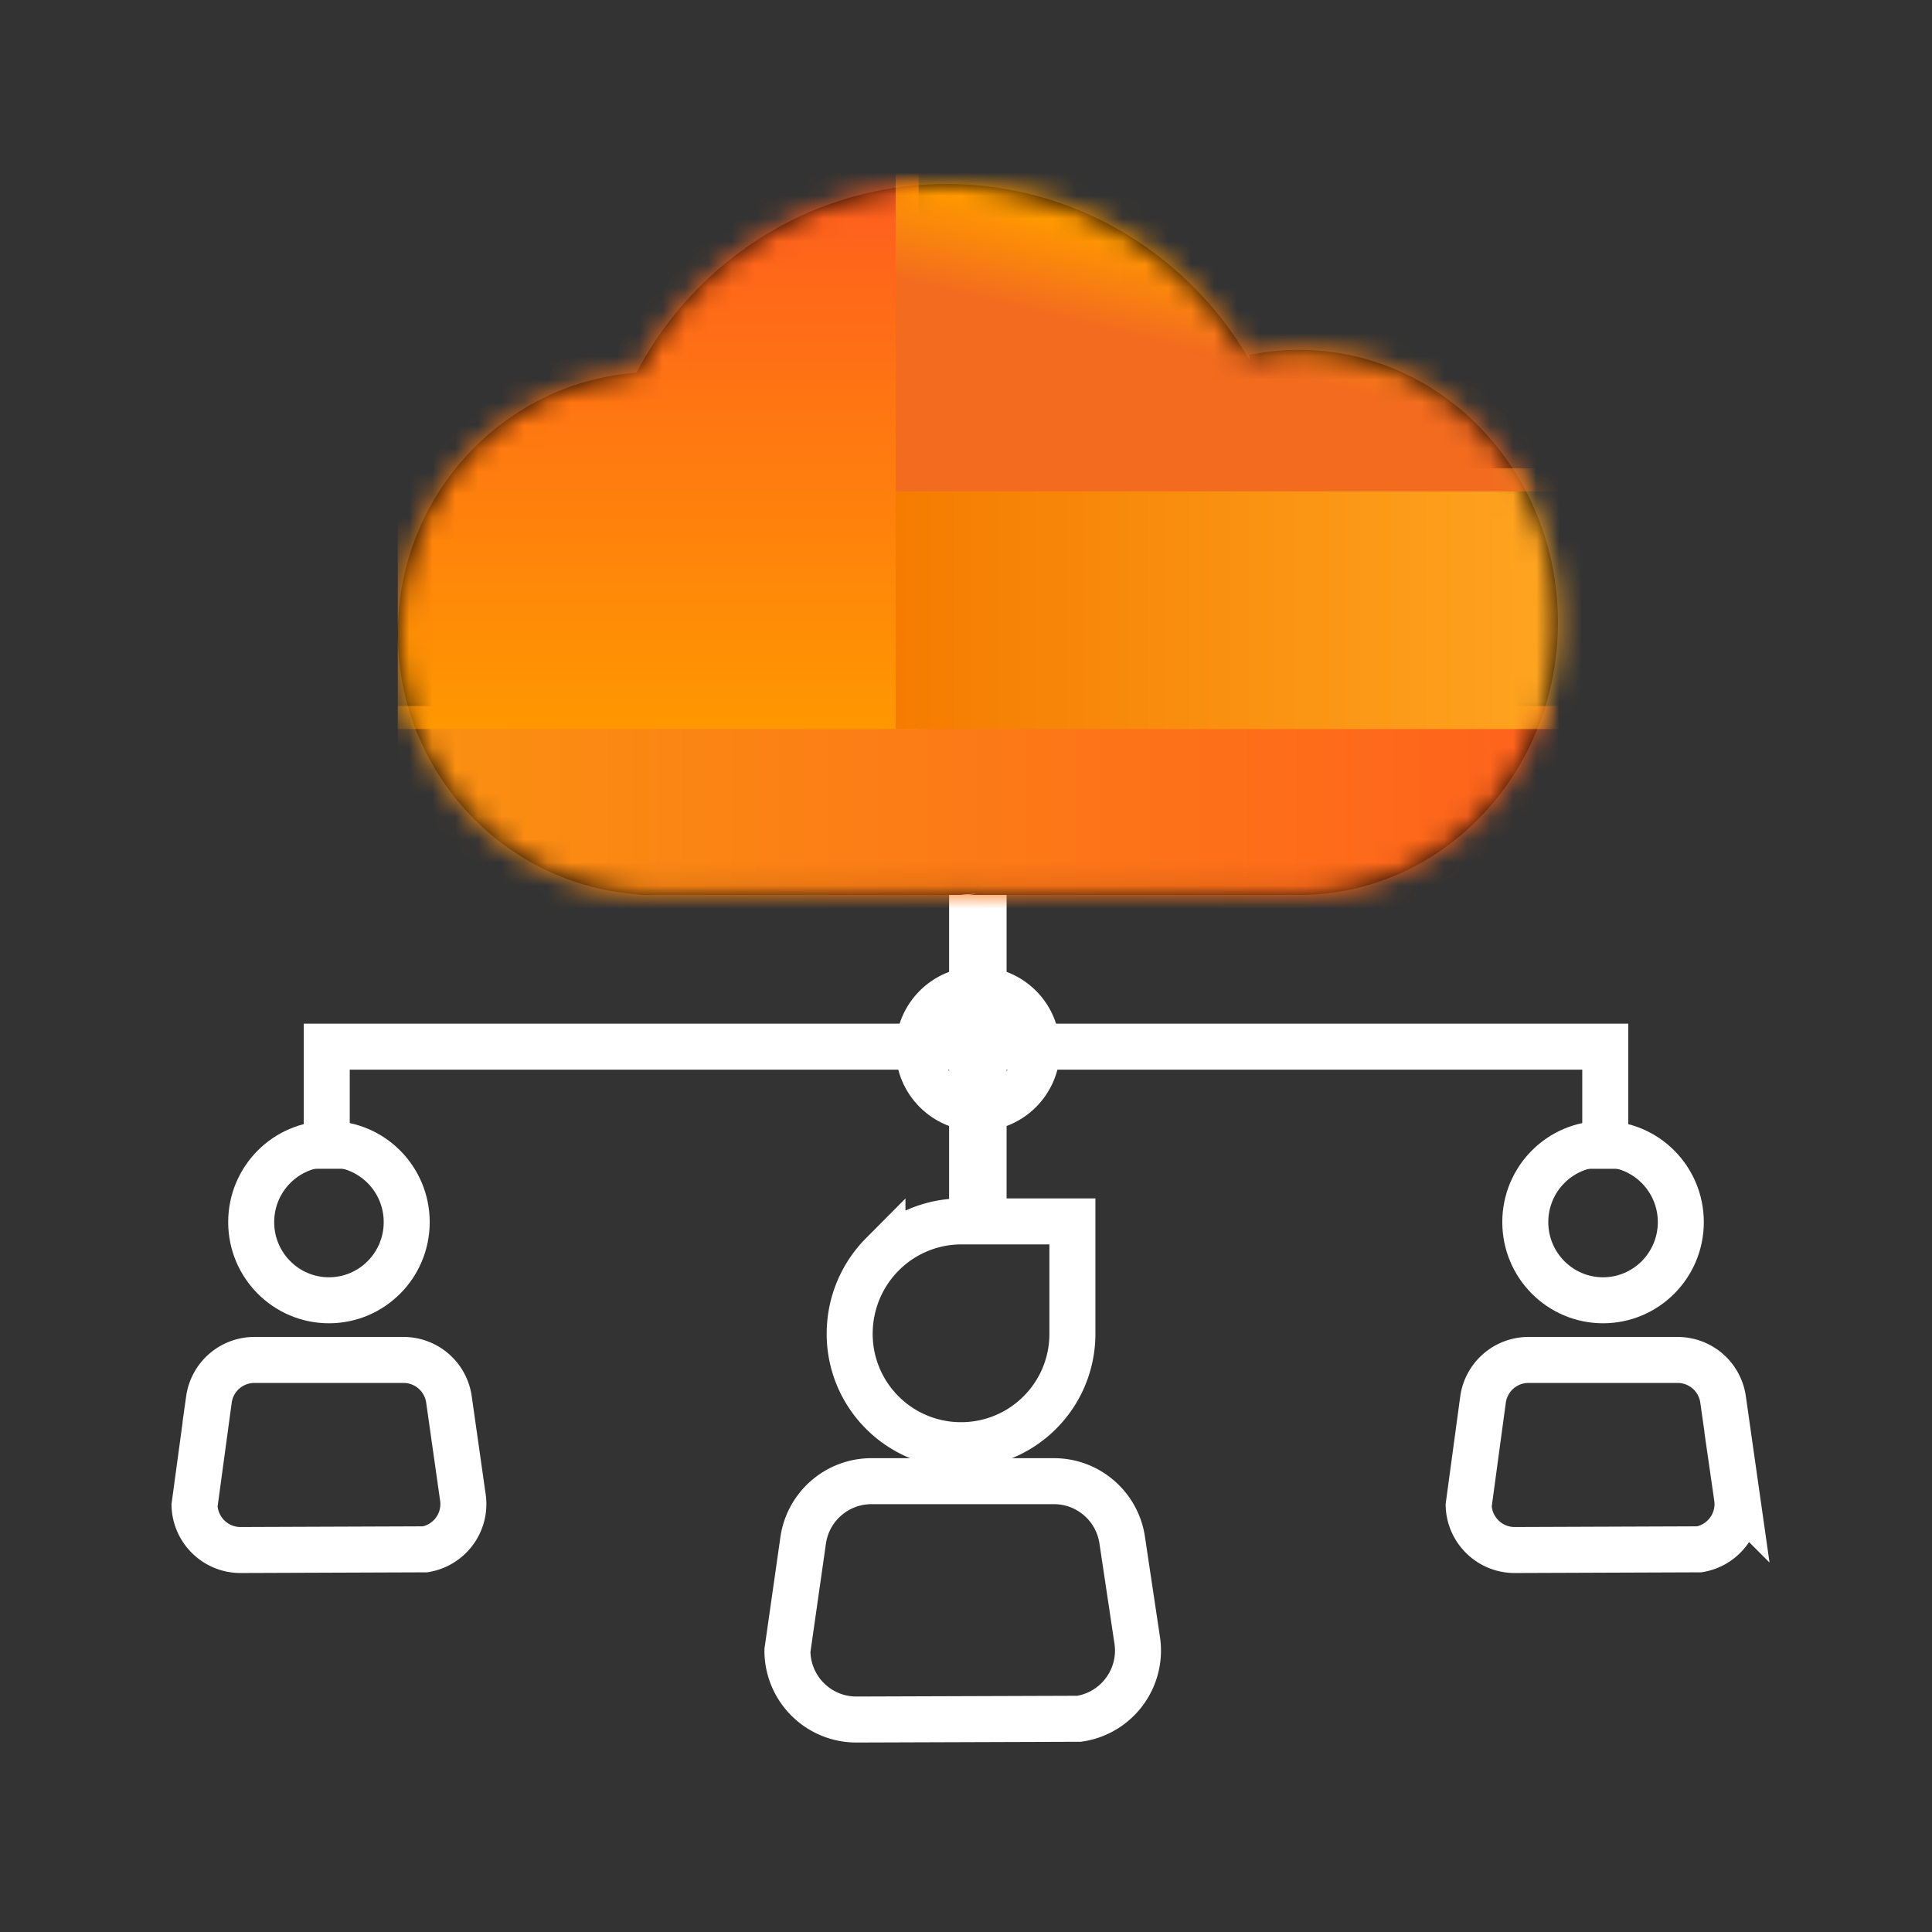 <svg width="84" height="84" viewBox="0 0 84 84" xmlns="http://www.w3.org/2000/svg" xmlns:xlink="http://www.w3.org/1999/xlink"><rect x="0" y="0" width="84" height="84" fill="#333333" stroke="none"/><defs><path d="M23.857 0c5.63 0 10.547 3.087 13.192 7.68l-.02-.037c.009-.1.003-.17-.018-.208a10.753 10.753 0 0 1 2.18-.223c6.214 0 11.25 5.305 11.25 11.849v.152l-.002.05-.001.101-.002.061-.003.09c0 .022-.002.044-.003.065 0 .029-.002.057-.003.086l-.004.067-.004.083-.005.068-.005.082-.006.068-.006.08-.006.07-.007.08-.007.07-.008.077-.008.07-.009.078-.009.07-.01.077-.01.07-.01.076-.01.07-.012.076-.01.07-.013.075-.012.07-.013.075-.013.07-.014.074-.014.069-.015.074-.014.07-.016.073-.015.069-.017.073-.016.068-.017.073-.017.069-.018.072-.018.068-.01.036-.009.036-.018.068-.02.071a12.169 12.169 0 0 1-.102.344l-.022.07a10.9 10.9 0 0 1-.161.472l-.025.069-.025.065-.026.068a12.848 12.848 0 0 1-.16.395l-.027.064-.03.066-.027.064-.03.066a12.56 12.56 0 0 1-.06.128l-.014.031-.014.031-.032.065-.03.063a11.655 11.655 0 0 1-.062.126l-.033.064a10.61 10.61 0 0 1-.232.431l-.035.063-.034.059-.037.062-.034.058-.037.062-.018.03-.017.028-.038.061-.036.058-.038.06-.037.058-.039.06-.037.056-.04.06-.037.056-.04.059-.039.056-.041.058-.039.055-.042.059-.039.054-.042.058-.04.053-.044.058-.04.053-.044.057-.04.052-.046.057-.04.051-.047.057-.04.05-.048.057-.041.05-.048.056-.042.049-.049.055-.042.048-.05.056-.042.047-.051.056-.042.046-.053.057-.04.043-.058.06-.038.04-.08.08-.017.017a11.468 11.468 0 0 1-.196.192l-.033.032-.066.063-.04.036-.061.057-.044.039-.058.053-.046.04-.057.05-.047.04-.057.05-.048.04-.057.048-.049.04-.057.046-.05.04-.057.046-.05.04c-.02.014-.038.029-.057.044l-.052.039-.057.043-.053.04-.057.042-.053.038-.058.042-.053.038-.059.04-.054.038-.059.04-.14.094-.028.018-.06.039-.056.035-.06.038-.055.034-.06.037-.057.034-.06.037c-.02.01-.039.022-.058.033l-.061.036-.058.032-.061.035-.058.032-.062.034a11.166 11.166 0 0 1-.18.095l-.062.032-.06.03a10.156 10.156 0 0 1-.122.061l-.063.03-.06.03-.064.03-.061.027-.064.029a9.8 9.8 0 0 1-.44.186l-.067.026-.062.024a10.588 10.588 0 0 1-.52.184l-.067.021-.064.02a10.785 10.785 0 0 1-.133.04l-.068.02a11.188 11.188 0 0 1-.333.09l-.069.018-.065.016-.07.017-.066.015-.07.016-.066.014a9.79 9.79 0 0 1-.07.015l-.067.013-.07.014-.067.013-.071.013-.067.011-.071.012-.067.011-.072.011-.067.01-.073.01-.067.01-.073.01-.067.008-.073.008-.068.007-.073.008-.068.006-.074.007-.067.005-.075.006-.067.005-.075.004-.068.004-.075.004c-.023 0-.045.002-.068.003l-.076.002-.067.002a1.748 1.748 0 0 1-.11.004H24.706c.082 0 .162-.007.241-.02a.795.795 0 0 0 .183-.033l-.081.007-.416.026c-.08.013-.164.02-.248.02H10.698c-.107 0-.212-.01-.313-.031l-.011-.001-.06-.005-.08-.007-.06-.005-.078-.008-.062-.007-.077-.008-.062-.007a12.25 12.25 0 0 1-.076-.01l-.062-.008a11.087 11.087 0 0 1-.619-.1l-.062-.011a10.71 10.71 0 0 1-.134-.028l-.073-.015-.06-.013-.075-.017-.059-.014-.074-.018-.058-.014-.076-.02-.095-.024-.04-.01-.052-.015-.084-.023-.047-.013-.102-.03-.028-.009-.13-.04-.03-.01-.098-.03-.047-.017-.08-.027-.053-.018-.075-.026-.054-.02-.073-.026-.055-.021-.07-.026-.057-.022a11.294 11.294 0 0 1-.069-.027l-.056-.023-.068-.028-.057-.023a11.242 11.242 0 0 1-.434-.193l-.056-.026a11.464 11.464 0 0 1-.185-.09l-.054-.028a10.917 10.917 0 0 1-.065-.033l-.054-.027-.065-.035-.053-.028-.066-.035-.051-.028a10.479 10.479 0 0 1-.067-.038l-.05-.027-.068-.04-.047-.027-.073-.043-.041-.024-.09-.056-.024-.013a11.51 11.51 0 0 1-.113-.07l-.03-.02a11.086 11.086 0 0 1-.081-.052l-.042-.028-.07-.045-.045-.031-.064-.043-.048-.033-.061-.043-.049-.034-.06-.043-.048-.035-.059-.043-.049-.036-.057-.043-.049-.037a11.373 11.373 0 0 1-.057-.043l-.048-.038-.056-.044a10.792 10.792 0 0 1-.254-.207l-.054-.046-.047-.04a11.392 11.392 0 0 1-.054-.046l-.046-.04-.053-.048-.046-.04a10.644 10.644 0 0 1-.053-.05l-.044-.04-.054-.05-.043-.04-.055-.053-.041-.04-.056-.054-.039-.038-.03-.03-.03-.03-.033-.034-.076-.077-.017-.017-.091-.096-.027-.029-.064-.068-.034-.038-.055-.06-.037-.042-.051-.058-.038-.044-.05-.056-.038-.045-.047-.056-.039-.047-.046-.056-.038-.047-.045-.056-.038-.048-.044-.056a11.674 11.674 0 0 1-.24-.32l-.037-.05-.041-.058-.036-.05-.04-.06-.035-.05-.04-.06-.035-.05a12.49 12.49 0 0 1-.04-.062l-.033-.05-.04-.063-.032-.05-.04-.064-.03-.05c-.015-.022-.028-.044-.042-.067l-.028-.046-.044-.075-.024-.04c-.02-.033-.038-.066-.057-.1l-.01-.016a11.646 11.646 0 0 1-.065-.117l-.02-.037-.044-.08-.025-.047-.038-.072-.026-.051-.035-.069c-.01-.017-.018-.035-.027-.053l-.017-.033-.017-.034-.026-.054-.032-.067c-.01-.018-.018-.037-.027-.056l-.03-.066a10.785 10.785 0 0 1-.026-.056l-.03-.066a12.003 12.003 0 0 1-.16-.373l-.024-.059-.026-.067a11.19 11.19 0 0 1-.023-.059l-.026-.068a11.17 11.17 0 0 1-.048-.127l-.021-.06a11.679 11.679 0 0 1-.025-.069l-.02-.058-.024-.071-.02-.058-.024-.072-.018-.058-.024-.074-.017-.056-.031-.105-.008-.026-.025-.086-.013-.046-.033-.121-.003-.01a11.539 11.539 0 0 1-.035-.134l-.01-.043-.023-.09-.012-.053-.02-.081-.012-.058-.017-.077-.013-.06-.016-.075-.012-.062-.015-.074-.011-.063-.014-.074-.01-.063a12.032 12.032 0 0 1-.024-.138L.134 21.3a11.54 11.54 0 0 1-.04-.277l-.007-.065a11.358 11.358 0 0 1-.039-.355l-.005-.065-.007-.077-.005-.064-.005-.078-.004-.064-.005-.079-.003-.063-.004-.081-.002-.061-.003-.086-.001-.057-.002-.096L0 19.684 0 19.54v-.143l.003-.096v-.048l.002-.056.003-.086.002-.061.004-.082.003-.062.005-.08.004-.063.005-.078.005-.065.007-.076.005-.065a11.698 11.698 0 0 1 .047-.42l.01-.075a11.752 11.752 0 0 1 .029-.202l.011-.074a11.513 11.513 0 0 1 .023-.138l.011-.063.014-.074.011-.063.015-.075.012-.06.016-.077.012-.059.018-.078.012-.057.02-.082.012-.052.024-.095.009-.038.035-.133.007-.027.029-.105.013-.048.024-.084.017-.054.023-.076.017-.057.023-.074.02-.058.023-.071.02-.059.023-.07.021-.059.025-.07.021-.058a11.468 11.468 0 0 1 .048-.128l.025-.068a10.817 10.817 0 0 1 .101-.251l.024-.058a11.624 11.624 0 0 1 .083-.191L1 14.84l.03-.066.026-.057.031-.066.026-.055c.01-.023.022-.045.033-.067l.026-.054.06-.12.036-.07.025-.05.04-.075.023-.043.05-.093.014-.025.065-.117.02-.034.047-.082.026-.044.042-.07.03-.05.04-.065.03-.05.04-.063.032-.051.04-.062.033-.05.04-.061.034-.051a11.583 11.583 0 0 1 .193-.278l.037-.05a11.793 11.793 0 0 1 .367-.48l.038-.048.046-.055.039-.047.047-.056.039-.045c.016-.02.033-.038.05-.057l.037-.043.052-.06.036-.04.058-.064.03-.034c.03-.03.058-.061.087-.092l.009-.01.086-.09.033-.034.06-.061.038-.039.055-.055.042-.04.053-.053.043-.04.053-.051.044-.042.053-.049.045-.041.052-.048.046-.041a11.279 11.279 0 0 1 .2-.175l.054-.045a11.077 11.077 0 0 1 .102-.085l.049-.04a11.203 11.203 0 0 1 .264-.207l.049-.037.057-.043.05-.036.057-.043.05-.036.06-.042.048-.034.061-.043.048-.033.065-.044.045-.03.075-.05.035-.023.112-.071.026-.017.087-.053.043-.027.07-.042.048-.029.067-.04.05-.028.065-.037.052-.03.064-.035.054-.03.063-.034.055-.03a11.569 11.569 0 0 1 .181-.093l.088-.044.032-.016.056-.027a11.021 11.021 0 0 1 .121-.058l.064-.03a9.729 9.729 0 0 1 .245-.11l.058-.024.066-.028L7 9.004l.067-.027.058-.023c.022-.01.045-.018.068-.027l.057-.022.07-.026.055-.021.073-.027.054-.02.078-.027.049-.017.097-.032.03-.01.129-.042.04-.012.09-.028.051-.015.078-.023.056-.016.074-.02.059-.016.073-.02.06-.015.071-.019.061-.014a10.196 10.196 0 0 1 .205-.048l.062-.014a10.243 10.243 0 0 1 .206-.042l.063-.013.072-.013.063-.011.072-.013a11.245 11.245 0 0 1 .136-.022l.064-.01.073-.011.063-.01.075-.01.063-.008.075-.009.062-.007.077-.009.062-.006.078-.008.06-.005.083-.007.056-.005h.007C12.941 3.323 18.016 0 23.856 0z" id="path-1"/><linearGradient x1="100%" y1="52.29%" x2="0%" y2="52.29%" id="linearGradient-3"><stop stop-color="#FF601D" offset="0%"/><stop stop-color="#FA9111" offset="100%"/></linearGradient><linearGradient x1="48.056%" y1="100%" x2="48.056%" y2="-2.177%" id="linearGradient-4"><stop stop-color="#FF9800" offset="0%"/><stop stop-color="#FF5722" offset="100%"/></linearGradient><linearGradient x1="100%" y1="52.29%" x2="0%" y2="52.29%" id="linearGradient-5"><stop stop-color="#FFA622" offset="0%"/><stop stop-color="#F57C00" offset="100%"/></linearGradient><linearGradient x1="61.827%" y1="38.327%" x2="50%" y2="61.673%" id="linearGradient-6"><stop stop-color="#FF9800" offset="0%"/><stop stop-color="#FF9701" offset="1.833%"/><stop stop-color="#F26B1F" offset="100%"/></linearGradient></defs><g id="product-wenyingyun" stroke="none" stroke-width="1" fill="none" fill-rule="evenodd"><g id="编组" transform="translate(7 8)"><path id="直线-9" stroke="#FFF" stroke-width="2.5" stroke-linecap="square" d="M35.515 31.424v13.394"/><g id="矩形备份-57-+-矩形备份-58-+-矩形备份-59-+-矩形备份-60-蒙版" transform="translate(10.294)"><mask id="mask-2" fill="#fff"><use xlink:href="#path-1"/></mask><use id="蒙版" fill="#000" xlink:href="#path-1"/><path d="M0 22.697h52.5v9.333a2 2 0 0 1-2 2H2a2 2 0 0 1-2-2v-9.333z" id="矩形备份-57" fill="url(#linearGradient-3)" mask="url(#mask-2)"/><path d="M2-2.06h20.647V23.696H0V-.061a2 2 0 0 1 2-2z" id="矩形备份-58" fill="url(#linearGradient-4)" mask="url(#mask-2)"/><path id="矩形备份-59" fill="url(#linearGradient-5)" mask="url(#mask-2)" d="M21.647 12.364H51.5v11.333H21.647z"/><path d="M21.647-1.06H49.5a2 2 0 0 1 2 2v12.424H21.647V-1.061z" id="矩形备份-60" fill="url(#linearGradient-6)" mask="url(#mask-2)"/></g><path id="直线-10" stroke="#FFF" stroke-width="2" stroke-linecap="square" d="M7.206 41.816v-4.309h55.588v4.31"/><ellipse id="椭圆形" stroke="#FFF" stroke-width="2" cx="7.302" cy="45.135" rx="3.381" ry="3.399"/><ellipse id="椭圆形备份-8" stroke="#FFF" stroke-width="2" cx="62.698" cy="45.135" rx="3.381" ry="3.399"/><path d="M39.626 45.105v4.888a4.826 4.826 0 0 1-1.418 3.424 4.826 4.826 0 0 1-3.423 1.417 4.826 4.826 0 0 1-3.424-1.417 4.826 4.826 0 0 1-1.418-3.424c0-1.353.544-2.575 1.424-3.46a4.84 4.84 0 0 1 3.441-1.428h4.818zM10.54 51.128a1.996 1.996 0 0 1 1.98 1.718h0l.606 4.264a1.994 1.994 0 0 1-.38 1.483c-.296.393-.737.679-1.257.769h0l-8.032.03a1.994 1.994 0 0 1-1.414-.586 1.994 1.994 0 0 1-.585-1.353h0l.626-4.607a1.996 1.996 0 0 1 1.98-1.718h0z" id="矩形" stroke="#FFF" stroke-width="2"/><path d="M65.936 51.128a1.996 1.996 0 0 1 1.98 1.718h0l.607 4.264a1.994 1.994 0 0 1-.38 1.483c-.297.393-.737.679-1.257.769h0l-8.032.03a1.994 1.994 0 0 1-1.414-.586 1.994 1.994 0 0 1-.585-1.353h0l.625-4.607a1.996 1.996 0 0 1 1.98-1.718h0z" id="矩形备份-84" stroke="#FFF" stroke-width="2"/><path d="M38.823 56.399c.743 0 1.43.271 1.958.727a2.994 2.994 0 0 1 1.009 1.828h0l.654 4.364a2.99 2.99 0 0 1-.555 2.228 2.99 2.99 0 0 1-1.967 1.183h0l-9.686.033a2.99 2.99 0 0 1-2.122-.878 2.99 2.99 0 0 1-.878-2.122h0l.687-4.808c.11-.734.48-1.373 1.009-1.828a2.994 2.994 0 0 1 1.958-.727h0z" id="矩形备份-83" stroke="#FFF" stroke-width="2"/><ellipse id="椭圆形" stroke="#FFF" stroke-width="2" cx="35.515" cy="37.606" rx="2.574" ry="2.576"/></g></g></svg>